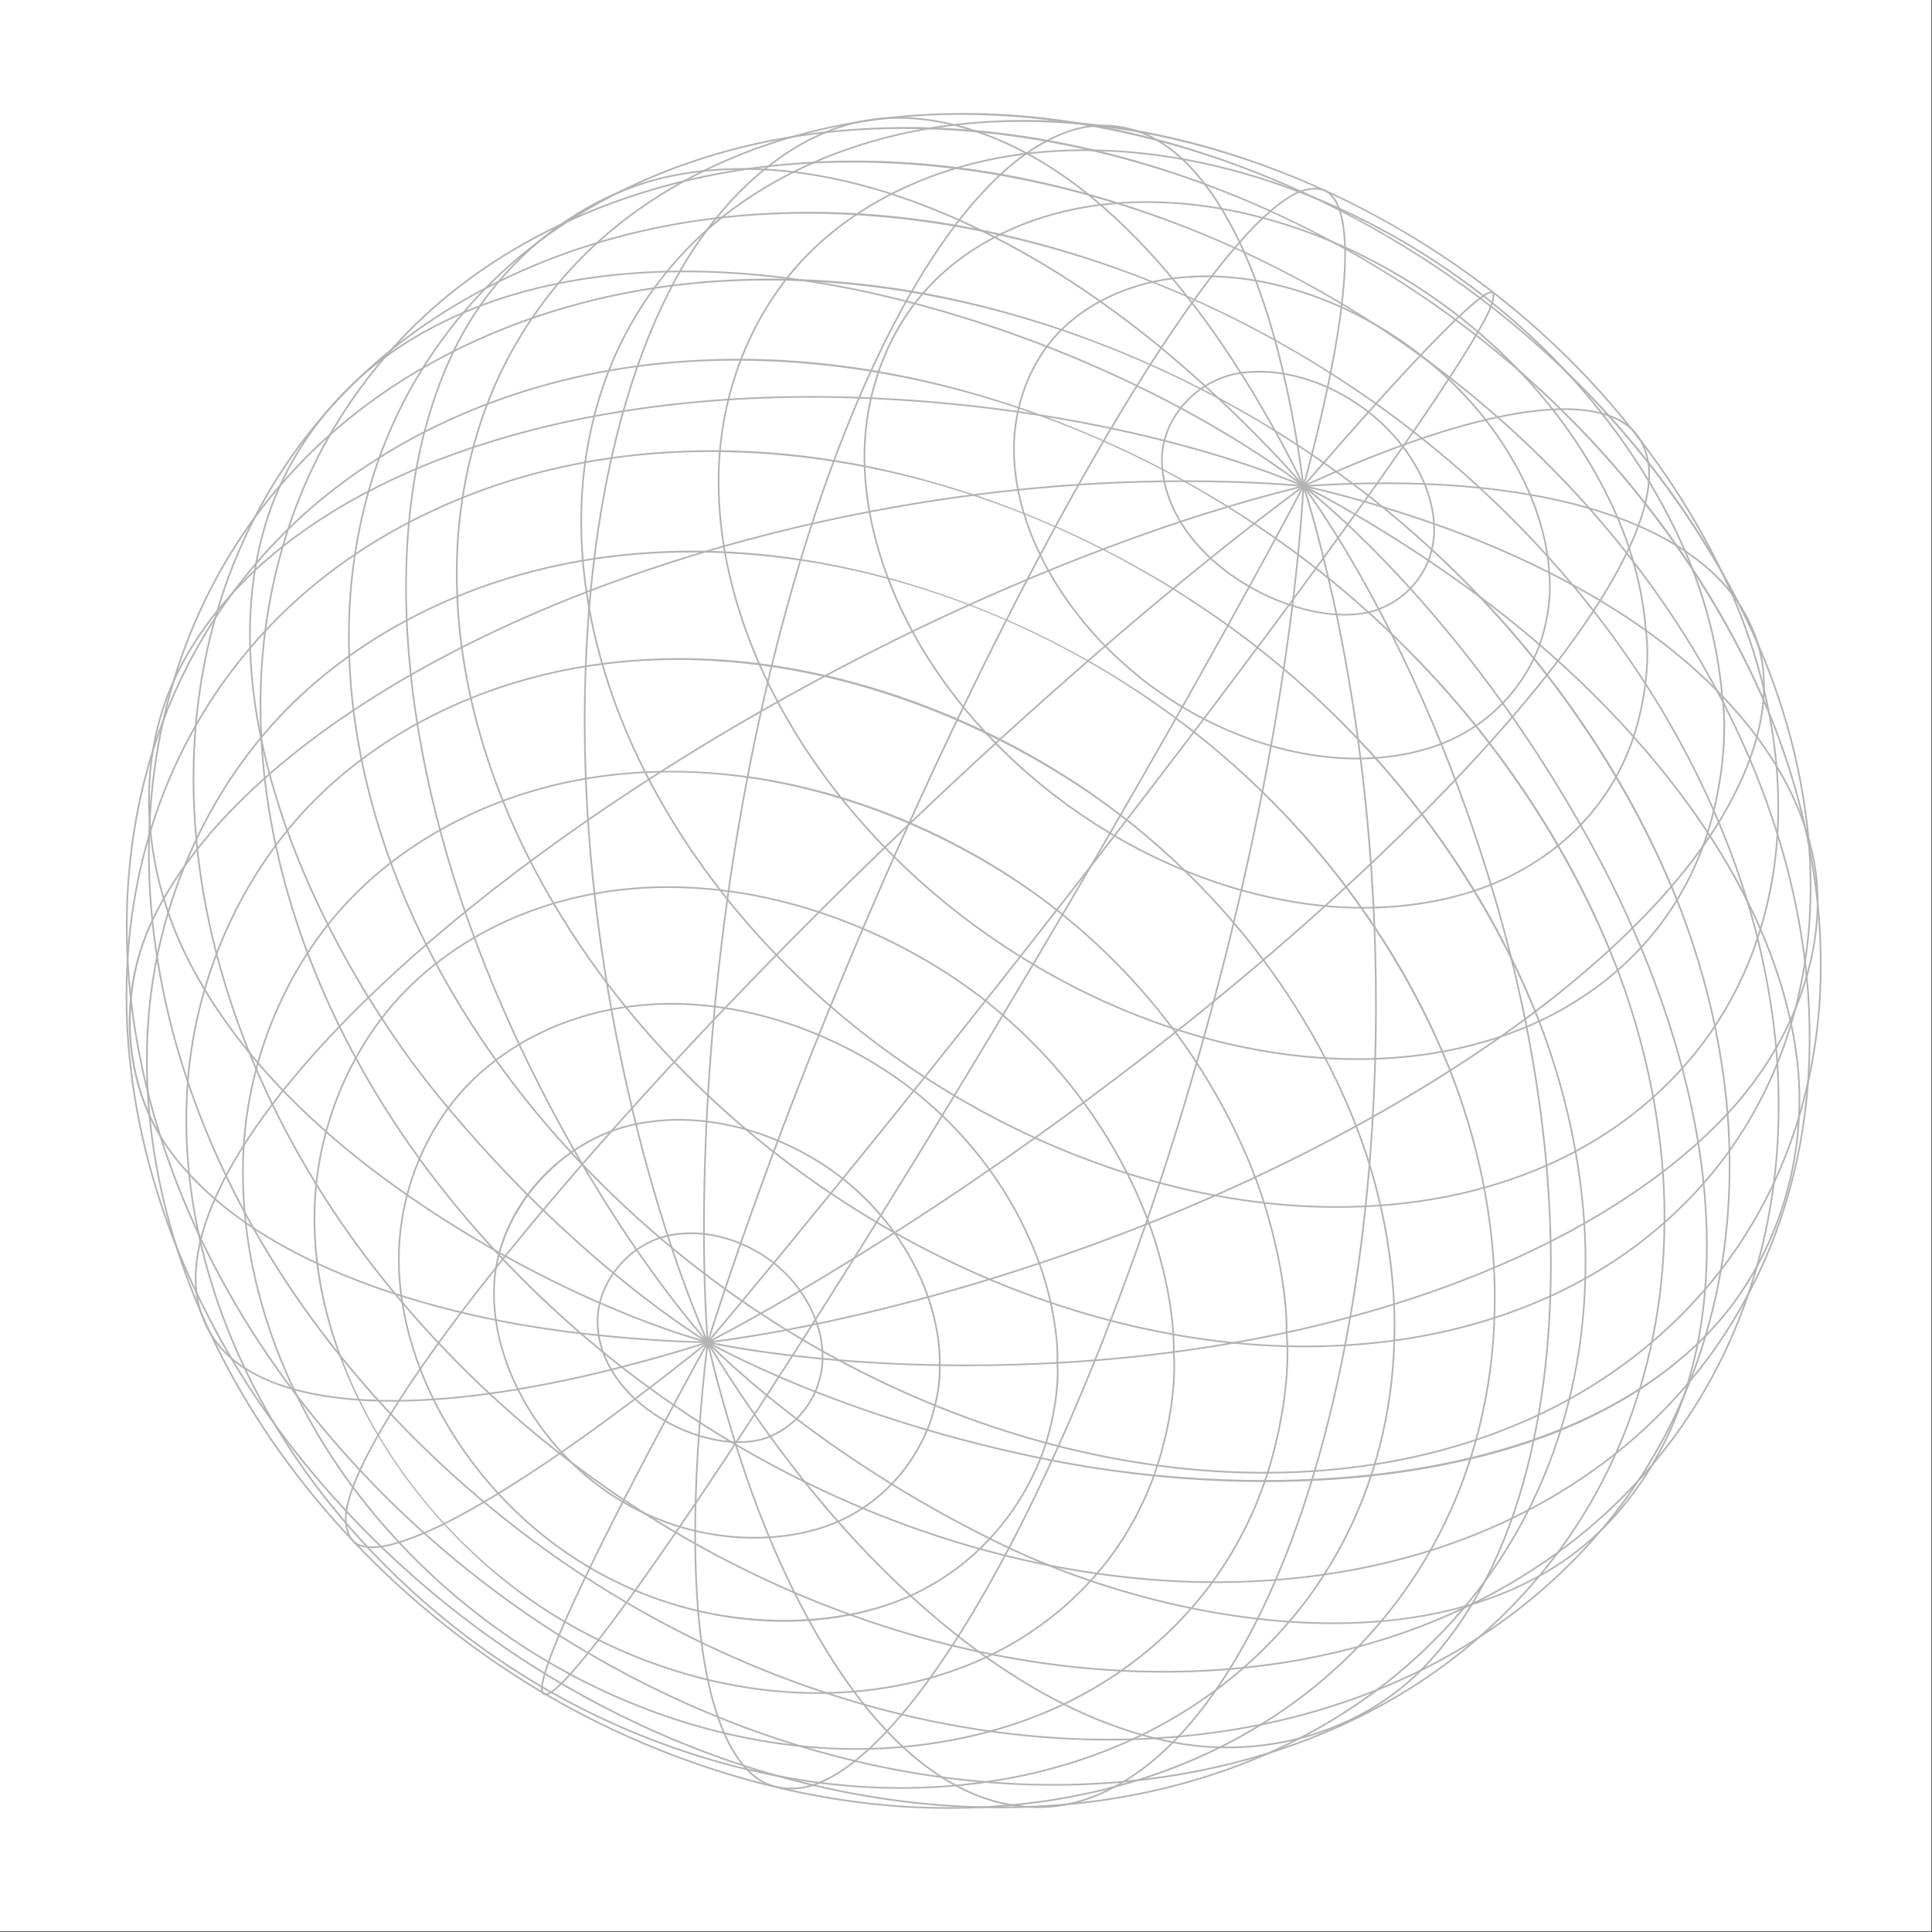<?xml version="1.0" encoding="UTF-8"?> <svg xmlns="http://www.w3.org/2000/svg" viewBox="0 0 2122 2122"><rect x="0" y="0" width="2122" height="2122" fill="#333333" stroke="none"/><defs><style> .cls-1 { isolation: isolate; } .cls-2 { mix-blend-mode: multiply; } .cls-3 { fill: #fff; } .cls-4 { fill: #b3b3b3; } </style></defs><g class="cls-1"><g id="Layer_1" data-name="Layer 1"><g><rect class="cls-3" width="2121.32" height="2121.32"></rect><g><g class="cls-2"><path class="cls-4" d="M1061.34,1500.57c-173.26,0-282.87-25.16-284.18-25.47l.42-1.79c1.59.37,161.05,36.97,399.79,21.7,140.1-9.01,271.46-34.41,390.42-75.51,140.18-48.48,253.92-116.57,328.92-196.91,63.07-67.65,98.78-153.07,98.77-231.86,0-15.13-1.32-30.02-4.02-44.5-21.98-117.33-117.56-203.58-172.57-244.55-39.73-29.57-85.56-56.84-136.22-81.06-40.14-19.18-81.8-35.9-127.35-51.1-75.96-25.34-123.37-34.58-123.84-34.67l.34-1.81c.47.09,47.99,9.34,124.08,34.73,45.63,15.22,87.35,31.97,127.55,51.18,50.77,24.27,96.7,51.61,136.53,81.25,55.23,41.13,151.19,127.74,173.28,245.69,2.71,14.56,4.04,29.55,4.04,44.77.02,79.27-35.87,165.18-99.26,233.18-75.2,80.56-189.2,148.81-329.66,197.39-119.12,41.15-250.64,66.59-390.91,75.6-41.19,2.64-80.07,3.73-116.15,3.73Z"></path></g><g class="cls-2"><path class="cls-4" d="M1477.21,676.09c-37.22,0-82.17-14.5-120.48-40.38-50.66-34.22-80.34-81.27-81.44-129.07-.97-46.81,38.01-90.69,86.9-97.83,46.14-6.71,99.53,9.76,142.78,44.01,42.14,33.42,58.54,71.62,63.63,86.49,7.33,21.43,7.19,34.53,7.15,35.86.2,1.31,1.96,14.06-3.59,33.73-6.02,21.28-24.33,48.51-57.68,61.11-10.89,4.1-23.56,6.07-37.28,6.07ZM1382.99,409.19c-6.96,0-13.82.48-20.52,1.45-48,7.01-86.28,50.06-85.33,95.97,1.08,47.2,30.47,93.7,80.63,127.58,51.97,35.11,116.16,49.14,156.08,34.11,32.71-12.36,50.66-39.04,56.56-59.89,5.61-19.91,3.55-32.89,3.53-33.02l-.02-.09v-.1c.01-.13.41-13.51-7.05-35.29-5.04-14.72-21.28-52.52-63.03-85.64-36.56-28.96-80.4-45.09-120.85-45.09Z"></path></g><g class="cls-2"><path class="cls-4" d="M1490.69,834.09c-11.72,0-23.67-.68-35.74-2.06-53.26-6.08-107.86-25.26-157.89-55.46-109.7-66.31-183.78-179.69-184.33-282.13-.22-49.29,17.72-96.5,49.2-129.55,30.35-31.81,74.62-53.06,124.65-59.84,89.78-12.09,193.31,20.18,276.93,86.32,81.58,64.62,113.96,138.59,124.08,167.4,14.68,41.81,14.69,68.16,14.67,69.92.29,1.74,4.2,27.34-6.04,66.2-11.14,42.18-46.15,96.43-111.02,122.22-28.34,11.24-60.51,16.98-94.52,16.98ZM1324.61,304.39c-12.8,0-25.42.82-37.79,2.49-49.61,6.73-93.49,27.78-123.56,59.29-31.16,32.7-48.91,79.45-48.69,128.27.55,101.82,74.27,214.57,183.44,280.57,49.81,30.07,104.15,49.16,157.15,55.21,46.82,5.31,91.54.2,129.37-14.81,64.23-25.54,98.9-79.24,109.92-120.98,10.44-39.64,6.04-65.24,6-65.5l-.02-.09v-.09c.01-.26.44-26.62-14.57-69.36-10.08-28.65-42.28-102.24-123.49-166.56-71.71-56.72-158.1-88.43-237.75-88.43Z"></path></g><g class="cls-2"><path class="cls-4" d="M1496.93,997.98c-15.35,0-30.85-.8-46.39-2.41-78.71-8.22-159.42-36.1-233.4-80.63-79.53-47.91-146.95-112.2-194.98-185.92-48.34-74.27-74.47-156.34-73.58-231.1.91-72.01,28.46-140.7,75.6-188.48,45.09-45.63,110.12-75.89,183.11-85.19,129.93-16.43,279.27,30.46,399.5,125.47,117.43,92.92,164.77,199.57,179.67,241.11,9.11,25.43,15.38,50.01,19.17,75.15,2.45,16.22,2.94,25.46,2.98,26.32.32,1.83,6.64,39.21-7.6,96.8-8.82,35.58-24.26,67.95-45.89,96.22-19.71,25.74-55.42,61.51-113.54,85.77-42.41,17.67-92.55,26.88-144.65,26.88ZM1259.63,222.85c-17.63,0-35.03,1.06-52.11,3.23-72.58,9.25-137.23,39.32-182.03,84.66-46.8,47.43-74.16,115.67-75.06,187.2-.88,74.4,25.14,156.1,73.28,230.07,47.88,73.48,115.1,137.58,194.39,185.35,73.75,44.39,154.19,72.18,232.64,80.37,67.98,7.07,135.51-1.57,190.13-24.33,57.75-24.11,93.21-59.64,112.79-85.2,21.48-28.07,36.81-60.21,45.57-95.54,14.43-58.35,7.64-95.71,7.57-96.08l-.02-.13c0-.09-.42-9.33-2.96-26.19-3.77-25.02-10.01-49.48-19.08-74.8-14.85-41.39-62.03-147.67-179.08-240.28-104.05-82.22-229.94-128.31-346.02-128.31Z"></path></g><g class="cls-2"><path class="cls-4" d="M1490.59,1164.2c-18.2,0-36.67-.87-55.33-2.63-102.22-9.65-207.03-45.23-303.09-102.87-103.34-62.07-190.53-145.71-252.14-241.88-31.1-48.59-54.75-99.09-70.29-150.1-15.47-50.82-22.61-101.22-21.23-149.8,2.69-92.65,39.78-180.76,101.76-241.73,58.88-57.83,142.91-95.95,236.64-107.35,165.58-20.04,355.33,39.82,507.56,160.05,148.81,117.68,209.53,253.2,228.74,306.01,11.78,32.42,19.97,63.82,25.05,96,3.3,20.91,4.01,32.76,4.07,33.74.39,2.08,8.93,50.03-8.55,124.62-10.81,46.07-30.12,88.15-57.39,125.07-24.96,33.75-70.32,80.81-144.68,113.32-34.36,15-71.92,25.67-111.63,31.7-25.72,3.9-52.31,5.85-79.5,5.85ZM1191.19,165.89c-21.67,0-43.05,1.25-64.06,3.79-93.32,11.35-176.99,49.29-235.57,106.83-61.64,60.64-98.54,148.29-101.21,240.47-1.38,48.38,5.73,98.58,21.15,149.21,15.49,50.85,39.07,101.2,70.08,149.64,61.45,95.93,148.44,179.37,251.53,241.3,95.82,57.5,200.36,92.98,302.31,102.61,46.37,4.36,91.58,3.28,134.38-3.21,39.55-6.01,76.95-16.63,111.16-31.57,74-32.35,119.12-79.16,143.94-112.73,27.12-36.71,46.32-78.57,57.08-124.39,17.68-75.47,8.61-123.43,8.52-123.91l-.02-.13c0-.12-.64-11.98-4.05-33.61-5.06-32.06-13.23-63.36-24.96-95.66-19.15-52.66-79.71-187.81-228.15-305.19-132.52-104.66-293.55-163.46-442.14-163.46Z"></path></g><g class="cls-2"><path class="cls-4" d="M1468.46,1326.64c-19.39,0-39.02-.83-58.82-2.5-59.56-5.03-120.26-17.56-180.43-37.24-63.26-20.7-125.16-49.04-183.99-84.24-124.29-74.43-228.65-175.16-301.81-291.31-36.84-58.54-64.6-119.38-82.53-180.83-17.79-61.07-25.51-121.6-22.95-179.89,2.5-56.47,15.27-112.05,36.93-160.74,21.09-47.38,52.03-91.42,89.47-127.36,71.18-68.26,171.87-113.1,283.54-126.28,104.69-12.29,214.27.97,325.67,39.38,97.23,33.52,191.71,85.27,273.24,149.64,175.1,138.44,247.18,298.5,270.04,360.89,14.07,38.44,23.93,75.7,30.13,113.92,4.1,25.29,5,39.46,5.04,40.19.09.75,1.71,14.76,2,39.84.28,24.24-.57,61.92-11.14,109.04-12.44,55.34-34.98,106.05-66.99,150.72-29.42,41-83.03,98.33-171.39,138.6-40.95,18.64-85.78,32.08-133.23,39.93-33.17,5.48-67.58,8.23-102.77,8.23ZM1122.31,133.82c-25.09,0-49.87,1.4-74.23,4.26-111.27,13.13-211.59,57.8-282.48,125.78-37.27,35.78-68.06,79.62-89.06,126.78-21.57,48.48-34.28,103.83-36.77,160.07-2.55,58.09,5.15,118.42,22.88,179.29,17.87,61.29,45.56,121.98,82.32,180.37,73.01,115.91,177.15,216.43,301.2,290.71,58.71,35.13,120.49,63.42,183.62,84.08,60.03,19.63,120.59,32.13,180.01,37.15,55.63,4.69,109.85,2.77,161.14-5.71,47.29-7.82,91.96-21.21,132.77-39.79,87.99-40.11,141.37-97.18,170.65-138,31.87-44.47,54.31-94.96,66.69-150.05,10.53-46.93,11.38-84.46,11.1-108.61-.3-25.54-1.97-39.53-1.99-39.67v-.06c-.01-.14-.85-14.28-5.03-40.03-6.18-38.1-16-75.26-30.04-113.59-22.81-62.24-94.73-221.93-269.46-360.08-156.36-123.47-347.05-192.9-523.33-192.9Z"></path></g><g class="cls-2"><path class="cls-4" d="M1433.69,1479.77c-19.47,0-39.16-.74-59.01-2.23-67.85-5.1-137-18.85-205.55-40.85-72.14-23.17-142.69-55.19-209.67-95.15-141.58-84.53-259.95-199.47-342.33-332.39-41.39-66.85-72.33-136.35-91.95-206.56-19.43-69.64-27.34-138.62-23.52-205.01,3.72-64.16,19.13-127.29,44.57-182.55,24.72-53.63,60.54-103.43,103.59-144.03,81.58-76.84,196.09-127.26,322.43-142,117.9-13.65,241.04,1.22,365.99,44.21,109.06,37.52,214.91,95.43,306.12,167.47,77.36,61.18,144.56,132.18,199.72,211.02,55.32,79.07,86.55,149.12,103.02,193.97,15.89,43.32,27.06,85.38,34.16,128.56,4.7,28.64,5.76,44.67,5.81,45.46.09.78,1.97,16.64,2.41,45.13.42,27.5-.38,70.26-12.04,123.88-13.75,63.1-38.91,121.1-74.78,172.37-33.06,47.2-93.41,113.37-193.22,160.53-46.39,21.9-97.2,37.86-151.02,47.44-40.18,7.14-81.95,10.73-124.74,10.73ZM1055.58,126.11c-28.08,0-55.81,1.55-83.11,4.71-125.95,14.69-240.09,64.95-321.37,141.51-42.89,40.44-78.57,90.05-103.18,143.47-25.34,55.06-40.7,117.95-44.4,181.89-3.82,66.19,4.07,134.97,23.45,204.41,19.57,70.04,50.43,139.38,91.74,206.08,82.22,132.67,200.38,247.4,341.71,331.78,66.87,39.89,137.29,71.85,209.29,94.98,68.41,21.96,137.42,35.67,205.12,40.77,63.31,4.74,124.97,1.89,183.28-8.48,53.66-9.56,104.32-25.47,150.56-47.29,99.44-46.98,159.57-112.9,192.5-159.92,35.72-51.07,60.79-108.84,74.49-171.7,11.63-53.44,12.42-96.05,12-123.46-.44-28.96-2.38-44.8-2.4-44.96v-.06c-.01-.16-1.01-16.17-5.8-45.3-7.08-43.07-18.22-85.01-34.07-128.23-25.7-70-106.59-249.52-302.16-404.18-175.03-138.25-389.2-216.01-587.64-216.01Z"></path></g><g class="cls-2"><path class="cls-4" d="M1388.59,1618.53c-18.77,0-37.71-.63-56.79-1.9-74.17-4.95-149.77-19.44-224.68-43.07-78.9-24.91-155.99-59.6-229.15-103.12-152.45-90.77-284.74-219.94-372.51-363.71-44.68-73.24-77.81-149.41-98.49-226.41-20.45-76.24-28.27-151.76-23.23-224.45,4.88-70.11,22.53-139.08,51.06-199.44,27.64-58.46,67.35-112.75,114.83-157,89.7-83.51,214.8-138.38,352.26-154.5,127.77-14.88,260.99,1.01,395.99,47.25,117.87,40.36,232.1,102.74,330.36,180.39,83.4,65.99,155.84,142.68,215.3,227.93,59.62,85.47,93.33,161.35,111.11,209.95,17.18,47.01,29.28,92.69,37,139.67,5.12,31.21,6.28,48.66,6.33,49.49.1.81,2.15,18.1,2.66,49.19.49,30-.32,76.67-12.87,135.34-14.81,69.14-42,132.83-80.82,189.31-35.86,52.12-101.39,125.34-209.91,178.16-50.55,24.58-105.92,42.67-164.6,53.77-46.25,8.74-94.44,13.13-143.85,13.13ZM993.12,141.58c-30.74,0-61.12,1.71-91.02,5.19-137.07,16.08-261.8,70.77-351.22,154.01-47.31,44.09-86.87,98.19-114.42,156.43-28.42,60.16-46.02,128.89-50.88,198.78-5.02,72.49,2.78,147.8,23.18,223.84,20.63,76.82,53.7,152.83,98.28,225.92,87.61,143.52,219.68,272.47,371.88,363.08,73.04,43.45,150,78.09,228.76,102.95,74.77,23.59,150.22,38.05,224.25,42.99,69.15,4.6,136.5.83,200.17-11.2,58.52-11.07,113.74-29.11,164.14-53.61,108.16-52.65,173.46-125.62,209.2-177.55,38.68-56.28,65.78-119.75,80.54-188.66,12.51-58.48,13.31-105.01,12.83-134.92-.52-31.58-2.63-48.84-2.65-49.01v-.06c-.01-.17-1.11-17.61-6.32-49.34-7.7-46.86-19.77-92.44-36.9-139.34-27.75-75.85-115.06-270.29-325.83-437.08-188.29-148.8-419.28-232.45-633.97-232.45Z"></path></g><g class="cls-2"><path class="cls-4" d="M1335.76,1738.71c-17.56,0-35.26-.53-53.07-1.58-78.38-4.66-158.22-19.47-237.31-44.04-83.35-25.9-164.73-62.25-241.88-108.04-160.82-95.51-299.92-232.01-391.68-384.34-46.66-77.53-81.06-158.21-102.22-239.79-10.44-40.29-17.63-80.92-21.36-120.74-3.69-39.49-4.04-78.84-1.05-116.95,5.86-74.2,25.2-147.19,55.93-211.08,29.76-61.81,72.2-119.24,122.72-166.07,95.29-88.23,227.53-146.37,372.36-163.73,134.2-15.99,274,.33,415.5,48.46,123.62,42.05,243.23,107.2,345.9,188.4,88.83,70.33,165.32,151.5,227.34,241.23,48.18,69.77,86.41,143.18,113.62,218.21,17.94,49.5,30.55,97.63,38.57,147.14,5.33,32.95,6.51,51.37,6.57,52.22.1.83,2.23,19.08,2.72,51.94.74,49.7-3.74,96.53-13.68,143.17-15.65,73.3-44.31,140.95-85.18,201.07-25.57,37.59-55.94,72.14-90.28,102.68-38.75,34.46-82.83,64.09-131.01,88.09-53.33,26.54-111.77,46.23-173.71,58.53-51,10.11-104.22,15.2-158.8,15.2ZM936.45,178.47c-33.09,0-65.82,1.89-98.02,5.72-144.44,17.31-276.31,75.29-371.32,163.26-50.36,46.67-92.65,103.91-122.31,165.51-30.64,63.68-49.92,136.45-55.76,210.42-2.99,38-2.64,77.24,1.05,116.63,3.72,39.73,10.89,80.26,21.31,120.45,21.12,81.41,55.44,161.93,102.01,239.3,91.6,152.07,230.48,288.34,391.04,383.7,77.03,45.71,158.28,82,241.49,107.87,78.95,24.51,158.64,39.3,236.87,43.95,73.01,4.33,144.15-.25,211.4-13.58,61.77-12.26,120.06-31.9,173.25-58.37,48.04-23.92,91.98-53.47,130.61-87.81,34.23-30.45,64.5-64.88,89.98-102.34,40.74-59.93,69.3-127.36,84.91-200.42,9.92-46.51,14.38-93.21,13.64-142.76-.5-33.35-2.69-51.59-2.71-51.77v-.06c-.02-.18-1.14-18.59-6.56-52.06-7.99-49.39-20.58-97.42-38.48-146.81-27.15-74.88-65.31-148.15-113.4-217.79-61.91-89.59-138.28-170.62-226.97-240.83-196.11-155.12-437.18-242.2-662.03-242.2Z"></path></g><g class="cls-2"><path class="cls-4" d="M1277.93,1837.1c-16.13,0-32.38-.44-48.72-1.3-80.36-4.29-162.2-19.06-243.22-43.88-85.39-26.19-168.71-63.16-247.64-109.9-164.54-97.52-306.49-237.4-399.7-393.88-47.38-79.62-82.13-162.53-103.29-246.42-10.44-41.42-17.53-83.2-21.07-124.17-3.51-40.62-3.59-81.1-.24-120.32,6.63-77.41,26.44-150.51,58.88-217.28,31.4-64.55,74.12-122.13,126.98-171.14,98.23-90.97,234.04-151.21,382.44-169.63,137.23-16.91,280.08-.79,424.6,47.93,126.36,42.6,248.4,108.86,352.9,191.62,90.47,71.72,168.29,154.61,231.3,246.37,48.97,71.36,87.75,146.52,115.27,223.41,18.15,50.75,30.87,100.11,38.87,150.92,5.33,33.85,6.47,52.76,6.52,53.62.1.85,2.21,19.6,2.6,53.36.58,51.08-4.17,99.26-14.51,147.27-16.27,75.48-45.83,145.26-87.87,207.39-26.31,38.85-57.53,74.61-92.8,106.28-39.82,35.74-85.08,66.55-134.52,91.58-54.75,27.7-114.72,48.37-178.24,61.45-54.11,11.12-110.63,16.72-168.58,16.72ZM886.58,234.72c-35.1,0-69.83,2.07-103.98,6.28-148.02,18.37-283.48,78.44-381.42,169.16-52.69,48.85-95.28,106.25-126.58,170.59-32.34,66.56-52.09,139.45-58.7,216.63-3.34,39.11-3.26,79.49.24,120,3.54,40.87,10.61,82.55,21.02,123.88,21.11,83.72,55.79,166.46,103.08,245.93,93.05,156.22,234.77,295.88,399.06,393.24,78.8,46.66,161.99,83.58,247.24,109.72,80.88,24.78,162.56,39.52,242.78,43.8,74.85,3.99,147.8-1.19,216.82-15.38,63.37-13.05,123.18-33.67,177.78-61.29,49.3-24.96,94.42-55.67,134.12-91.31,35.16-31.58,66.28-67.22,92.5-105.95,41.91-61.93,71.38-131.49,87.6-206.74,10.31-47.88,15.04-95.92,14.47-146.86-.39-34.28-2.56-53.01-2.59-53.2v-.06c-.01-.19-1.1-19.09-6.51-53.46-7.99-50.69-20.68-99.95-38.79-150.59-27.47-76.74-66.18-151.76-115.05-222.98-62.91-91.61-140.6-174.37-230.93-245.97-198.65-157.32-443.2-245.45-672.16-245.45Z"></path></g><g class="cls-2"><path class="cls-4" d="M1217.61,1911.63c-14.7,0-29.49-.36-44.36-1.08-80.17-3.92-161.75-18.31-242.48-42.78-85.07-25.81-168.02-62.43-246.54-108.85-163.68-96.84-304.63-236.21-396.88-392.45-46.9-79.5-81.18-162.36-101.9-246.29-20.46-83-27.24-165.37-20.13-244.81,6.97-77.59,27.07-150.94,59.75-218.01,31.63-64.86,74.53-122.79,127.51-172.18,98.48-91.71,234.35-152.83,382.59-172.08,136.91-17.66,279.42-2.25,423.58,45.83,126.18,42.09,247.78,107.88,351.66,190.26,88.38,70.18,164.9,152.14,227.46,243.59,62.65,91.59,97.77,173.24,116.2,225.6,17.85,50.75,30.28,100.17,38.01,151.07,5.14,33.88,6.18,52.82,6.22,53.7.09.82,2.1,19.62,2.3,53.46.29,51.19-4.71,99.48-15.29,147.64-16.66,75.7-46.57,145.75-88.88,208.19-39.17,57.74-110.52,139.18-228,199.26-54.81,28-114.78,48.99-178.24,62.38-55.38,11.68-113.25,17.55-172.58,17.55ZM844.02,308.06c-36.68,0-72.94,2.26-108.61,6.87-147.86,19.21-283.37,80.14-381.57,171.6-52.81,49.24-95.58,106.99-127.11,171.64-32.58,66.87-52.62,140.01-59.57,217.37-7.09,79.24-.33,161.4,20.09,244.21,20.67,83.75,54.89,166.44,101.7,245.79,92.1,155.97,232.81,295.12,396.23,391.81,78.4,46.34,161.21,82.9,246.14,108.67,80.58,24.42,162.01,38.79,242.04,42.7,74.69,3.64,147.52-1.89,216.46-16.43,63.3-13.36,123.11-34.29,177.78-62.22,117.14-59.9,188.27-141.09,227.31-198.65,42.18-62.25,71.99-132.08,88.61-207.55,10.55-48.02,15.54-96.18,15.25-147.24-.2-34.34-2.27-53.11-2.29-53.29v-.06c-.01-.19-.99-19.12-6.21-53.55-7.71-50.78-20.11-100.08-37.92-150.73-28.78-81.76-119.82-291.07-343.07-468.35-196.22-155.61-438-242.58-665.24-242.58Z"></path></g><g class="cls-2"><path class="cls-4" d="M1156.96,1961.3c-13.39,0-26.83-.31-40.36-.92-77.9-3.57-157.1-17.32-235.4-40.87-82.49-24.83-162.89-60.19-238.94-105.09-158.51-93.66-294.85-228.83-383.91-380.61-45.3-77.28-78.38-157.91-98.29-239.65-19.68-80.91-26.07-161.28-19-238.87,6.94-75.85,26.64-147.65,58.54-213.41,30.91-63.64,72.77-120.58,124.43-169.23,96.12-90.45,228.63-151.16,373.13-170.96,133.4-18.17,272.33-3.89,412.89,42.43,123.18,40.59,241.65,104.43,342.58,184.61,85.94,68.36,160.22,148.32,220.76,237.67,60.62,89.45,94.38,169.25,112.03,220.44,17.09,49.61,28.89,97.92,36.08,147.7,4.79,33.13,5.67,51.64,5.7,52.51.08.81,1.91,19.19,1.87,52.28-.08,50.05-5.3,97.28-15.97,144.39-16.8,74.01-46.45,142.51-88.15,203.61-38.56,56.45-108.64,136.11-223.47,195.04-53.52,27.44-112.02,48.07-173.86,61.31-54.79,11.72-112.05,17.62-170.7,17.62ZM808.9,396.09c-37.65,0-74.88,2.45-111.47,7.43-144.13,19.74-276.28,80.28-372.12,170.47-51.49,48.5-93.22,105.26-124.03,168.7-31.81,65.55-51.44,137.14-58.36,212.77-7.06,77.39-.68,157.55,18.95,238.27,19.87,81.57,52.87,162.03,98.08,239.16,88.91,151.51,225.02,286.45,383.26,379.96,75.92,44.82,156.18,80.12,238.53,104.91,78.16,23.51,157.21,37.23,234.96,40.79,72.59,3.3,143.44-2.3,210.58-16.66,61.68-13.21,120.03-33.78,173.4-61.15,114.48-58.75,184.34-138.16,222.79-194.44,41.57-60.91,71.13-129.2,87.87-202.98,10.64-46.97,15.85-94.06,15.92-143.98.04-33.57-1.84-51.93-1.86-52.11v-.06c-.01-.18-.83-18.69-5.69-52.36-7.18-49.66-18.95-97.87-36-147.37-27.57-79.97-115.15-284.62-332.2-457.27-189.25-150.33-422.49-234.08-642.61-234.08Z"></path></g><g class="cls-2"><path class="cls-4" d="M1097.87,1986.08c-12.25,0-24.56-.27-36.92-.81-73.7-3.26-148.56-16.13-222.52-38.27-77.88-23.33-153.73-56.61-225.43-98.91-149.41-88.22-277.9-215.81-361.78-359.26-42.71-73.12-73.89-149.5-92.66-227-18.58-76.79-24.61-153.17-17.93-227.04,6.57-72.29,25.21-140.83,55.4-203.7,29.29-60.93,68.98-115.57,117.97-162.39,91.33-87.2,217.3-146.21,354.71-166.15,126.93-18.33,259.2-5.54,393.12,38.01,117.53,38.21,230.31,98.72,326.15,174.99,81.66,65.07,152.08,141.33,209.31,226.65,57.26,85.38,88.9,161.57,105.36,210.46,15.92,47.35,26.8,93.47,33.26,141,4.29,31.61,4.98,49.27,5.01,50.11.07.81,1.67,18.35,1.35,49.88-.48,47.71-5.85,92.75-16.42,137.69-16.61,70.5-45.41,135.75-85.61,193.95-37.12,53.67-104.35,129.44-213.89,185.53-50.98,26.08-106.61,45.71-165.35,58.34-52.41,11.25-107.13,16.92-163.13,16.92ZM781.09,496.44c-37.86,0-75.33,2.61-112.11,7.92-137.03,19.89-262.65,78.72-353.7,165.66-48.83,46.67-88.39,101.13-117.58,161.86-30.1,62.68-48.68,131-55.23,203.07-6.66,73.66-.65,149.85,17.88,226.44,18.73,77.33,49.84,153.54,92.46,226.51,83.73,143.19,211.98,270.55,361.13,358.61,71.57,42.22,147.28,75.44,225.02,98.73,73.82,22.1,148.53,34.95,222.08,38.19,68.73,3.04,135.87-2.38,199.59-16.07,58.59-12.6,114.07-32.18,164.9-58.18,109.2-55.92,176.22-131.44,213.22-184.94,40.07-58.01,68.78-123.05,85.34-193.32,10.54-44.8,15.89-89.71,16.37-137.28.32-32.01-1.33-49.53-1.35-49.71v-.06c-.01-.18-.64-17.83-5-49.96-6.44-47.41-17.3-93.42-33.19-140.65-25.73-76.42-107.83-271.92-314.06-436.26-178.19-141.8-397.73-220.54-605.75-220.54Z"></path></g><g class="cls-2"><path class="cls-4" d="M1041.67,1986.75c-11.27,0-22.58-.25-33.95-.74-138.05-6.09-284.09-50.74-411.25-125.7-136.92-80.81-254.7-197.86-331.64-329.58-39.24-67.24-67.93-137.55-85.27-208.99-17.18-70.88-22.85-141.48-16.86-209.86,11.42-129.43,69.41-253.76,159.11-341.09,84.33-82,200.86-137.96,328.11-157.59,117.7-18.06,240.49-7,364.95,32.88,109.38,35.05,214.12,90.99,302.9,161.78,75.69,60.43,140.79,131.37,193.5,210.85,52.72,79.49,81.57,150.44,96.49,195.97,14.42,44.05,24.15,86.96,29.74,131.18,3.71,29.41,4.19,45.82,4.21,46.59.07.82,1.38,17.12.8,46.35-.88,44.29-6.28,86.1-16.52,127.81-16.07,65.33-43.39,125.77-81.22,179.64-34.84,49.58-97.74,119.53-199.53,171.27-47.28,24.01-98.78,42.07-153.09,53.69-48.39,10.34-98.89,15.56-150.5,15.56ZM760.27,606.77c-37.18,0-73.97,2.72-110.06,8.25-126.87,19.57-243.04,75.36-327.1,157.09-89.39,87.03-147.18,210.93-158.56,339.93-5.98,68.18-.32,138.58,16.81,209.27,17.3,71.26,45.92,141.41,85.06,208.49,76.79,131.46,194.34,248.27,330.99,328.92,126.9,74.81,272.64,119.37,410.39,125.44,63.29,2.77,125.18-2.2,183.98-14.77,54.15-11.59,105.51-29.6,152.64-53.53,101.45-51.56,164.13-121.28,198.86-170.68,37.7-53.69,64.93-113.92,80.94-179.02,10.21-41.58,15.6-83.26,16.47-127.41.59-29.73-.78-46.02-.8-46.18v-.06c0-.16-.43-16.55-4.2-46.43-5.58-44.1-15.29-86.9-29.66-130.83-23.34-71.22-98.27-253.35-289.4-405.96-163.54-130.4-364.86-202.53-556.35-202.53Z"></path></g><g class="cls-2"><path class="cls-4" d="M989.38,1964.75c-10.37,0-20.78-.23-31.23-.7-122.97-5.57-252.88-45.31-365.82-111.9-121.56-71.75-226.24-175.77-294.75-292.89-35.01-59.9-60.67-122.61-76.29-186.38-15.5-63.39-20.79-126.64-15.7-188,9.72-116.52,61.11-228.89,140.97-308.31,75.43-74.9,179.94-126.48,294.29-145.25,105.98-17.3,216.71-8.09,329.1,27.37,98.94,31.22,193.47,81.47,273.38,145.32,172.54,138.04,239.01,303.29,259.59,367.93,12.65,39.81,21.06,78.57,25.7,118.49,3.08,26.48,3.35,41.27,3.37,42.04.05.74,1.08,15.45.28,41.8-1.22,39.9-6.51,77.54-16.17,115.07-15.12,58.68-40.33,112.92-74.92,161.22-31.78,44.32-88.93,106.83-180.71,152.91-42.53,21.33-88.78,37.36-137.47,47.64-43.03,9.07-87.85,13.64-133.62,13.64ZM744.56,724.86c-34.15,0-68.7,2.62-103.42,8.29-113.97,18.7-218.13,70.1-293.29,144.74-79.56,79.11-130.74,191.07-140.43,307.15-5.07,61.16.2,124.21,15.66,187.41,15.57,63.6,41.18,126.14,76.09,185.89,68.36,116.85,172.8,220.64,294.1,292.23,112.68,66.44,242.3,106.09,364.97,111.64,56.46,2.53,111.75-1.8,164.38-12.9,48.53-10.25,94.63-26.23,137.02-47.49,91.45-45.9,148.38-108.18,180.04-152.33,34.46-48.11,59.57-102.15,74.64-160.61,9.62-37.4,14.9-74.91,16.11-114.67.82-26.79-.26-41.48-.27-41.63v-.06c0-.14-.23-14.92-3.36-41.87-4.63-39.81-13.01-78.46-25.63-118.15-20.52-64.48-86.83-229.33-258.98-367.05-115.88-92.58-299.69-180.6-497.62-180.6Z"></path></g><g class="cls-2"><path class="cls-4" d="M940.17,1921.92c-8.99,0-17.99-.21-26.99-.63-106.99-5.1-215.34-38.35-313.33-96.16-103.92-61.37-193.56-150.36-252.4-250.57-59.82-102.01-88.32-216.42-80.25-322.16,7.78-101.07,51.46-198.96,119.84-268.58,64.92-66.01,155.23-111.88,254.28-129.16,90.77-15.76,189.8-8.24,286.39,21.77,86.38,26.83,168.76,70.41,238.21,126.01,150.08,120.33,206.8,264.71,224.22,321.2,25.97,84.37,23.96,137.3,23.85,139.8.32,2.49,6.56,54.8-15.42,136.17-13.73,50.77-36.18,97.63-66.72,139.29-27.95,38.11-78.03,91.81-157.82,131.21-68.41,33.73-150.55,51.83-233.85,51.83ZM736.52,848.38c-31.3,0-63.03,2.55-94.89,8.08-98.67,17.22-188.63,62.9-253.28,128.64-68.08,69.32-111.57,166.79-119.32,267.43-8.04,105.37,20.37,219.4,80,321.09,58.68,99.95,148.09,188.7,251.75,249.92,97.74,57.66,205.8,90.82,312.48,95.9,92.11,4.36,184.42-13.77,259.95-51.01,79.46-39.23,129.32-92.69,157.15-130.64,30.4-41.48,52.75-88.14,66.42-138.69,22.31-82.58,15.43-135,15.36-135.52v-.09s0-.09,0-.09c.03-.53,2.61-53.57-23.77-139.25-17.37-56.33-73.93-200.3-223.61-320.3-99.88-79.96-257.78-155.47-428.24-155.47Z"></path></g><g class="cls-2"><path class="cls-4" d="M898.4,1860.51c-8.24,0-16.51-.21-24.83-.63-87.33-4.46-175.66-31.72-255.45-78.83-81.07-47.94-153-120.02-202.55-202.97-51.85-86.8-76.15-178.39-70.25-264.88,5.77-83.47,41-164.68,96.65-222.81,53.15-55.44,127.44-94.31,209.18-109.46,171.06-31.55,337.2,41.59,435.62,120.55,124.54,100.05,170.64,220.36,184.68,267.43,20.83,69.95,18.68,113.76,18.55,116.03.26,2.25,4.86,45.61-14.16,112.57-11.89,41.79-30.94,80.32-56.63,114.51-23.44,31.16-65.24,75.01-131.33,106.96-56.55,27.32-121.6,41.51-189.47,41.51ZM734.3,975.26c-27.3,0-54.98,2.35-82.81,7.48-81.37,15.08-155.31,53.76-208.19,108.92-55.36,57.83-90.4,138.62-96.14,221.66-11.76,172.81,100.04,364.49,271.9,466.14,79.54,46.96,167.58,74.13,254.61,78.57,76.47,3.88,150.26-10.21,213.4-40.7,65.75-31.8,107.35-75.42,130.66-106.41,25.56-34.01,44.51-72.33,56.34-113.91,19.32-68.05,14.15-111.49,14.1-111.92v-.09s0-.09,0-.09c.03-.44,2.71-44.34-18.47-115.47-13.99-46.91-59.94-166.8-184.07-266.52-82.09-65.86-211.43-127.66-351.33-127.66Z"></path></g><g class="cls-2"><path class="cls-4" d="M861.32,1781.3c-8.23,0-16.51-.25-24.82-.77-66.65-4.12-132.49-24.38-190.4-58.59-130.53-77.29-216.25-223.48-208.46-355.51,3.85-64.15,30.2-126.85,72.28-172.02,40.45-43.36,97.32-74.03,160.13-86.36,132.35-25.87,260.9,30.38,337.09,91.63,96.32,77.55,131.22,170.94,141.75,207.5,15.51,53.94,13.49,87.7,13.35,89.69.2,1.97,3.26,35.41-12.03,86.6-8.12,27.14-42.68,119.48-146.52,168.54-40.56,19.12-90.38,29.28-142.39,29.28ZM737.49,1103.44c-22.1,0-44.52,2.01-67.08,6.42-62.43,12.26-118.95,42.73-159.14,85.81-41.8,44.86-67.96,107.14-71.79,170.87-7.75,131.37,77.59,276.86,207.56,353.82,128.6,75.98,271.4,69.81,355.89,30,103.14-48.73,137.47-140.45,145.54-167.4,15.57-52.14,11.99-85.63,11.95-85.96v-.09s0-.09,0-.09c.03-.33,2.53-34.14-13.28-89.11-10.48-36.39-45.23-129.35-141.14-206.57-62.87-50.55-161.57-97.68-268.5-97.68Z"></path></g><g class="cls-2"><path class="cls-4" d="M828.3,1689.89c-45.98,0-97.38-11.48-145.63-40.04-87.27-51.75-145.19-149.83-140.85-238.52,2.06-41.01,19.62-81.8,49.44-114.88,28.96-32.11,66.74-54.34,106.41-62.57,90.46-18.69,178.45,19.56,230.62,61.59,65.89,53.16,89.22,117.25,96.2,142.33,10.17,36.66,8.58,59.63,8.45,61.25.14,1.62,1.86,24.37-8.96,58.85-5.75,18.31-30.04,80.57-100.89,113.15-25.35,11.63-58.37,18.83-94.79,18.83ZM745.85,1230.85c-15.74,0-31.73,1.51-47.82,4.83-82.48,17.13-150.29,94.32-154.38,175.74-4.3,88.03,53.24,185.43,139.95,236.84,85.89,50.83,181.79,47.23,238.71,21.11,70.16-32.27,94.21-93.91,99.9-112.03,11.05-35.21,8.9-57.98,8.87-58.2v-.09s0-.09,0-.09c.02-.23,2.02-23.18-8.38-60.67-6.93-24.91-30.11-88.57-95.58-141.39-42.56-34.28-109.1-66.04-181.28-66.04Z"></path></g><g class="cls-2"><path class="cls-4" d="M811.51,1584.88c-29.49,0-64-10.94-93.61-30.97-41.14-27.83-63.87-66.66-62.39-106.53,1.65-41.85,35.92-81.84,78.02-91.05,46.22-10.07,91.21,9.39,117.91,30.94,33.69,27.23,45.35,60.09,48.8,72.96,5,18.67,4.09,30.05,3.97,31.25.09,1.2.78,12.48-4.95,29.88-3.05,9.22-15.79,40.58-51.92,56.72-10.33,4.6-22.58,6.81-35.85,6.81ZM759.19,1355.44c-8.3,0-16.76.83-25.26,2.68-41.32,9.04-74.95,48.28-76.57,89.32-1.47,39.22,20.97,77.47,61.58,104.94,42.42,28.7,94.94,38.57,127.68,24,35.44-15.83,47.93-46.56,50.92-55.61,5.8-17.64,4.87-29.11,4.86-29.23v-.09s0-.09,0-.09c.01-.11,1.17-11.69-3.91-30.67-3.41-12.69-14.91-45.11-48.18-72-21.45-17.31-54.85-33.26-91.1-33.26Z"></path></g><g class="cls-2"><path class="cls-4" d="M777.46,1475.12l-.18-1.83c1.54-.15,156.63-15.75,379.27-91.77,131.65-44.99,255.28-100.54,367.44-165.11,133.2-76.72,237.91-158.66,311.23-243.52,74.54-86.38,110.7-175.96,99.22-245.79-5.56-33.63-22.85-66.4-48.69-92.27-24.62-24.63-57.89-45.34-98.86-61.56-36.03-14.24-76.26-24.61-122.98-31.69-36.65-5.55-74.91-8.7-116.98-9.64-36.47-.8-65.43.26-84.05,1.13-20.02.93-31.05,1.8-31.16,1.81l-.14-1.83c.11-.01,11.16-.88,31.22-1.81,18.64-.87,47.63-1.93,84.18-1.13,42.14.94,80.49,4.1,117.21,9.66,46.86,7.1,87.22,17.5,123.38,31.8,41.21,16.31,74.68,37.16,99.48,61.97,26.11,26.14,43.58,59.26,49.21,93.27,11.57,70.37-24.75,160.51-99.64,247.3-73.45,85.03-178.32,167.09-311.7,243.92-112.27,64.63-236,120.23-367.77,165.25-222.86,76.09-378.15,91.71-379.69,91.86Z"></path></g><g class="cls-2"><path class="cls-4" d="M777.79,1475.03l-.83-1.65c1.32-.66,133.56-67.22,322.62-198.58,112.55-78.23,219.68-161.59,318.4-247.78,55.83-48.75,107.66-97.37,154.07-144.53,48.97-49.76,91.62-97.61,126.77-142.21,36.71-46.59,63.86-87.53,83.02-125.16,18.9-37.15,28.52-68.89,28.61-94.33.06-23.1-9.73-43.56-26.2-54.73-16.28-11.02-40-16.29-70.53-15.72-14.08.28-29.07,1.73-45.84,4.46-15.33,2.49-31.27,5.9-48.72,10.42-28.84,7.47-59.34,17.32-93.21,30.11-29.41,11.11-53.07,21.28-68.32,27.97-16.45,7.22-25.48,11.43-25.57,11.48l-.78-1.67c.09-.04,9.13-4.26,25.61-11.49,15.26-6.7,38.96-16.88,68.41-28.01,33.94-12.81,64.49-22.68,93.4-30.17,17.5-4.53,33.49-7.95,48.88-10.45,16.86-2.74,31.94-4.2,46.1-4.48,30.88-.55,55,4.8,71.6,16.03,16.98,11.51,27.07,32.55,27.01,56.26-.09,25.73-9.78,57.74-28.81,95.15-19.21,37.74-46.43,78.77-83.21,125.46-35.19,44.65-77.89,92.55-126.9,142.37-46.43,47.18-98.3,95.84-154.17,144.62-98.77,86.23-205.94,169.64-318.56,247.9-189.18,131.44-321.53,198.06-322.85,198.72Z"></path></g><g class="cls-2"><path class="cls-4" d="M778.08,1474.8l-1.4-1.19c.92-1.09,93.93-110.87,236.04-288.41,84.89-106.06,168.53-212.8,248.6-317.26,45.15-58.91,88.22-115.88,128.01-169.35,41.89-56.28,79.86-108.3,112.88-154.63,34.49-48.39,62.13-88.48,84.51-122.56,11.21-17.08,20.47-31.69,28.29-44.65,7.77-12.88,13.63-23.31,17.91-31.89,6.22-12.47,7.3-21.01,6.07-22.86-.17-.26-.35-.28-.56-.29-2.86.19-6.65,2.58-11.47,6.11-5.32,3.9-11.54,9.17-19.56,16.57-18.74,17.3-38.81,38.33-54.19,54.72-17.77,18.94-36.41,39.4-58.65,64.38-18.53,20.82-33.79,38.3-45.02,51.21-11.16,12.84-17.2,19.86-17.2,19.86l-1.4-1.2s6.04-7.02,17.21-19.87c11.22-12.91,26.49-30.4,45.03-51.23,22.25-25,40.9-45.47,58.68-64.42,15.41-16.42,35.5-37.48,54.29-54.82,8.08-7.45,14.34-12.75,19.72-16.7,5.22-3.83,9.12-6.24,12.44-6.46.86-.04,1.7.33,2.21,1.11,2.1,3.17-.4,13.56-5.96,24.7-4.3,8.62-10.18,19.09-17.98,32.02-7.84,12.98-17.1,27.61-28.33,44.71-22.39,34.1-50.05,74.21-84.55,122.62-33.02,46.33-71.01,98.37-112.9,154.66-39.79,53.47-82.87,110.45-128.03,169.37-80.08,104.47-163.73,211.22-248.62,317.29-142.13,177.57-235.15,287.37-236.08,288.46Z"></path></g><g class="cls-2"><path class="cls-4" d="M778.26,1474.47l-1.76-.54c.1-.33,10.52-34.13,30.73-92.97,19.64-57.14,52.48-148.58,97.41-259.69,51.11-126.4,106.27-250.39,163.95-368.54,32.6-66.77,65.32-130.15,97.24-188.37,33.68-61.44,66.35-116.87,97.07-164.76,32.11-50.04,60.62-89.79,87.16-121.55,27.06-32.36,48.71-52.69,68.13-63.97,16.8-9.74,34.28-10.34,43.5-1.51,9.48,9.11,14.79,26.25,16.24,52.42.65,11.77.48,24.83-.53,39.92-.91,13.76-2.47,28.41-4.75,44.77-2.03,14.55-4.52,29.62-7.61,46.08-2.64,14.07-5.59,28.42-9,43.88-6.46,29.2-12.53,53.06-16.54,68.47-4.34,16.73-6.91,25.99-6.93,26.08l-1.78-.49c.02-.09,2.59-9.34,6.93-26.05,4.01-15.4,10.07-39.24,16.53-68.41,3.41-15.44,6.35-29.78,8.99-43.82,3.09-16.43,5.57-31.48,7.6-46,2.28-16.33,3.83-30.93,4.74-44.64,1-15.01,1.17-28,.52-39.69-1.42-25.68-6.55-42.42-15.67-51.19-8.62-8.27-25.22-7.55-41.3,1.77-19.22,11.17-40.72,31.37-67.64,63.56-26.49,31.69-54.95,71.39-87.02,121.36-30.7,47.86-63.33,103.25-97,164.65-31.91,58.19-64.61,121.55-97.2,188.29-57.66,118.11-112.8,242.07-163.9,368.43-44.91,111.07-77.74,202.48-97.37,259.6-20.21,58.81-30.61,92.58-30.71,92.91Z"></path></g><g class="cls-2"><path class="cls-4" d="M776.46,1474.29c-.14-1.5-14.05-153.08,9.34-384.95,13.9-137.56,37.75-271.28,70.86-397.45,18.78-71.49,40.22-138.87,63.72-200.27,24.85-64.9,51.84-122.74,80.25-171.94,29.31-50.74,59.86-91.84,90.8-122.16,30.66-30.02,62.72-49.81,92.72-57.23,28.32-6.99,59.24-2.8,84.85,11.47,24.68,13.78,47.67,36.92,68.33,68.79,18.13,27.99,33.85,61.25,48.03,101.69,11.13,31.75,20.59,65.86,28.9,104.25,7.21,33.27,11.55,60.4,14.19,77.92,2.84,18.85,4.11,29.33,4.12,29.43l-1.83.22c-.01-.1-1.28-10.56-4.12-29.38-2.64-17.49-6.97-44.58-14.17-77.8-8.3-38.32-17.73-72.34-28.84-104.03-14.13-40.3-29.78-73.44-47.84-101.3-20.49-31.61-43.27-54.55-67.68-68.18-25.19-14.05-55.63-18.16-83.51-11.29-29.68,7.34-61.44,26.97-91.87,56.76-30.82,30.2-61.27,71.17-90.49,121.76-28.36,49.11-55.31,106.87-80.12,171.67-23.48,61.34-44.9,128.66-63.66,200.08-33.09,126.07-56.92,259.69-70.81,397.16-23.37,231.68-9.48,383.09-9.34,384.59l-1.83.17Z"></path></g><g class="cls-2"><path class="cls-4" d="M776.54,1474.59c-.68-1.44-68.34-147.02-108.73-381.6-23.75-138.16-31.63-272.95-23.41-400.64,4.69-72.65,14.66-141.19,29.63-203.74,15.86-66.21,37.21-125.23,63.45-175.42,52.29-99.9,132.15-167.85,213.63-181.74,76.79-13.01,167.3,17.77,248.39,84.41,34.94,28.74,67.93,62.75,100.85,103.96,25.75,32.26,49.77,66.82,73.42,105.66,39.69,65.21,58.56,107.67,58.74,108.1l-1.68.74c-.19-.42-19.01-42.79-58.63-107.88-23.61-38.77-47.58-73.28-73.28-105.47-32.84-41.11-65.74-75.02-100.58-103.68-80.67-66.31-170.64-96.92-246.91-84.02-80.91,13.8-160.28,81.38-212.31,180.78-26.17,50.05-47.46,108.93-63.29,175-14.95,62.44-24.9,130.88-29.59,203.42-8.2,127.54-.33,262.19,23.39,400.21,40.35,234.31,107.91,379.69,108.59,381.13l-1.67.78Z"></path></g><g class="cls-2"><path class="cls-4" d="M776.7,1474.83c-1.13-1.22-114.09-124.03-214.07-342.1-58.4-127.51-95.61-254.01-110.58-375.97-12.33-100.76-14.42-247.09,45.6-371.98,47.89-99.44,141.17-173.49,243.43-193.24,51.94-9.99,108.49-9.19,168.09,2.38,54.71,10.65,111.6,30.32,169.09,58.47,90.01,44.12,175.26,104.44,260.61,184.41,61.26,57.42,93.18,96.19,93.5,96.57l-1.42,1.17c-.31-.38-32.17-39.07-93.33-96.39-85.22-79.85-170.32-140.07-260.17-184.1-57.34-28.08-114.07-47.7-168.63-58.31-59.37-11.54-115.7-12.34-167.39-2.39-101.7,19.64-194.48,93.3-242.12,192.24-59.83,124.49-57.74,270.44-45.44,370.96,14.95,121.78,52.1,248.09,110.43,375.43,99.84,217.78,212.62,340.4,213.75,341.62l-1.35,1.25Z"></path></g><g class="cls-2"><path class="cls-4" d="M776.91,1475c-1.45-.85-146.28-87.21-295.25-269.47-77.65-95.11-142.09-212.47-176.81-321.98-42.32-133.45-41.65-254.68,1.93-350.58,23.45-51.46,59.71-97.58,104.87-133.38,45.14-35.76,102.24-63.64,165.12-80.64,61.24-16.53,129.21-23.7,202.04-21.33,66.52,2.19,136.51,12.36,208.03,30.22,277.58,69.44,443.75,204.05,445.4,205.4l-1.17,1.42c-1.64-1.35-167.53-135.7-444.68-205.04-71.39-17.82-141.25-27.97-207.64-30.16-72.64-2.39-140.44,4.78-201.5,21.27-62.64,16.94-119.51,44.71-164.46,80.31-44.93,35.62-81.01,81.5-104.34,132.69-43.39,95.48-44.03,216.25-1.85,349.26,34.66,109.3,98.98,226.43,176.48,321.37,148.74,181.99,293.32,268.2,294.76,269.05l-.94,1.59Z"></path></g><g class="cls-2"><path class="cls-4" d="M777.15,1475.1c-1.59-.4-161.26-40.94-342.59-170.41-103.96-74.3-180.1-156.87-226.31-245.43-53.31-102.34-60.25-218.66-18.57-311.15,22.82-50.54,60.56-98.79,109.14-139.54,49.18-41.22,109.95-76.1,180.61-103.66,67.6-26.35,143.2-45.58,224.68-57.15,74.02-10.5,152.18-14.55,232.3-12.07,300.89,9.49,493.73,96.55,495.64,97.42l-.77,1.68c-1.91-.88-194.44-87.78-494.93-97.26-80.02-2.5-158.06,1.56-231.98,12.04-81.35,11.56-156.8,30.75-224.27,57.05-70.47,27.49-131.07,62.26-180.1,103.36-48.37,40.57-85.94,88.6-108.64,138.89-41.45,91.98-34.52,207.7,18.53,309.54,46.07,88.29,122.03,170.65,225.75,244.78,181.05,129.27,340.38,169.72,341.97,170.12l-.45,1.79Z"></path></g><g class="cls-2"><path class="cls-4" d="M777.31,1475.12c-1.81,0-40.17-.08-103.48-5.97-58.6-5.46-147.85-16.5-245.99-49.12-108.13-35.99-187.95-86.21-237.23-149.26-26.43-33.89-42.95-75.96-47.75-121.67-4.99-47.41,3.18-95.3,23.63-138.49,23.49-49.54,61.24-98.69,112.2-146.1,50.79-47.22,113.64-91.75,186.82-132.34,69.75-38.67,147.65-73.08,231.54-102.26,75.83-26.37,155.69-48.15,237.36-64.73,122.99-24.96,246.02-37.61,365.66-37.61h.77c83.3.05,130.45,5.43,130.91,5.48l-.22,1.83c-.46-.05-47.52-5.42-130.7-5.47h-.77c-119.52,0-242.41,12.64-365.29,37.57-81.59,16.57-161.37,38.33-237.13,64.67-83.79,29.15-161.6,63.51-231.25,102.13-73.05,40.52-135.78,84.96-186.46,132.08-50.79,47.25-88.4,96.22-111.79,145.54-40.1,84.72-30.49,188.51,23.92,258.25,49.06,62.76,128.58,112.77,236.36,148.64,97.96,32.56,187.07,43.58,245.58,49.03,63.22,5.89,101.51,5.97,103.3,5.97h.06v1.84h-.06Z"></path></g><g class="cls-2"><path class="cls-4" d="M430.06,1539.54c-31.08,0-58.83-2.41-84.16-7.28-38.86-7.49-69.76-20.7-91.83-39.28-23.52-19.82-38.05-49.17-39.87-80.53-.99-17.2,1.25-36.06,6.65-56.05,5.55-20.51,14.51-42.55,26.63-65.49,12.33-23.33,28.14-48,47-73.32,19-25.51,41.38-52.06,66.5-78.91,50.15-53.58,111.23-108.55,181.56-163.39,127.9-99.69,280.21-194.23,440.47-273.4,140.91-69.57,258.52-112.33,332.37-135.95,29.77-9.52,58.09-17.81,86.57-25.37,19.05-5.06,29.39-7.5,29.49-7.52l.42,1.79c-.1.03-10.42,2.46-29.44,7.51-28.46,7.55-56.75,15.84-86.49,25.35-73.79,23.6-191.31,66.32-332.12,135.84-160.15,79.11-312.35,173.58-440.15,273.2-70.25,54.78-131.27,109.69-181.35,163.2-25.07,26.8-47.41,53.3-66.37,78.75-18.79,25.24-34.56,49.83-46.84,73.08-12.06,22.82-20.97,44.73-26.48,65.11-5.34,19.8-7.56,38.46-6.58,55.46,1.79,30.85,16.08,59.73,39.21,79.23,21.83,18.38,52.44,31.46,90.99,38.89,33.97,6.53,72.35,8.62,117.31,6.38,37.09-1.85,76.09-6.53,119.24-14.29,32.73-5.89,65.85-13.21,101.26-22.36,58.38-15.09,92.68-26.74,93.02-26.86l.6,1.74c-.34.12-34.7,11.79-93.15,26.9-35.45,9.16-68.62,16.48-101.39,22.38-43.22,7.78-82.3,12.46-119.47,14.32-11.62.58-22.81.87-33.6.87Z"></path></g><g class="cls-2"><path class="cls-4" d="M408.61,1700.31c-5.37,0-10.06-.75-14.17-2.24-12.57-4.57-18.52-22.74-14.16-43.19,2.63-12.32,7.77-26.57,15.7-43.56,8.13-17.43,18.66-36.58,32.18-58.54,13.75-22.34,29.67-46.07,48.66-72.54,18.88-26.32,40.42-54.74,64.03-84.49,23.61-29.74,49.58-61.18,77.21-93.46,27.38-32,56.74-65.25,87.25-98.82,112.49-123.77,241.31-253.04,372.52-373.85,114.74-105.62,207.15-182.28,264.46-227.99,23.04-18.37,44.77-35.27,66.45-51.67,14.45-10.93,22.28-16.69,22.36-16.74l1.09,1.48c-.08.06-7.9,5.8-22.34,16.73-21.66,16.39-43.38,33.28-66.41,51.64-57.29,45.69-149.66,122.32-264.37,227.9-131.18,120.77-259.95,250-372.41,373.73-30.49,33.56-59.84,66.79-87.21,98.77-27.61,32.27-53.57,63.7-77.16,93.41-23.59,29.72-45.12,58.13-63.98,84.42-18.96,26.44-34.86,50.13-48.59,72.43-13.48,21.91-23.98,40.99-32.08,58.36-7.87,16.87-12.96,30.99-15.57,43.17-4.17,19.54,1.29,36.82,12.99,41.08,12.63,4.59,31.26,1.84,58.62-8.62,23.82-9.12,50.57-22.69,84.18-42.73,27.28-16.27,56.46-35.34,89.23-58.29,24.7-17.3,50.05-35.85,77.48-56.7,45.31-34.44,71.94-56.29,72.2-56.51l1.17,1.42c-.27.22-26.92,22.08-72.26,56.55-27.46,20.86-52.82,39.42-77.54,56.75-32.8,22.98-62.03,42.07-89.34,58.36-33.7,20.09-60.54,33.72-84.46,42.87-19.07,7.29-34.02,10.87-45.74,10.87Z"></path></g><g class="cls-2"><path class="cls-4" d="M599.65,1861.87c-.91,0-1.78-.19-2.55-.59-1.35-.68-2.26-1.88-2.56-3.37-.94-4.62.56-11.22,2.3-17.66,2.13-7.84,5.31-17.1,10.03-29.15,4.33-11.07,9.57-23.45,16.02-37.86,5.94-13.29,12.56-27.54,20.24-43.55,13.23-27.59,28.39-57.92,46.33-92.72,13.58-26.33,27.95-53.65,43.93-83.54,26.52-49.56,43.01-79.38,43.18-79.67l1.61.89c-.16.29-16.66,30.1-43.16,79.65-15.98,29.88-30.35,57.2-43.92,83.51-17.94,34.79-33.09,65.1-46.31,92.68-7.67,16-14.29,30.23-20.22,43.51-6.43,14.39-11.66,26.75-15.99,37.78-4.69,11.99-7.85,21.19-9.96,28.96-1.69,6.22-3.14,12.57-2.28,16.81.19.94.74,1.66,1.59,2.09,1.13.57,2.61.51,4.07-.17,4.19-1.96,9.31-6.23,17.11-14.27,7.94-8.19,16.99-18.71,28.48-33.11,11.71-14.67,24.71-31.85,39.74-52.52,15.38-21.13,31.84-44.47,50.33-71.36,18.29-26.58,38.31-56.3,59.51-88.33,21.08-31.86,43.47-66.26,66.57-102.22,22.89-35.65,46.79-73.34,71.02-112.02,89.26-142.44,183.77-299.14,273.33-453.17,35.25-60.64,69.34-120.21,101.34-177.08,24.34-43.25,47.64-85.25,69.24-124.82,13.91-25.48,27.15-50,39.33-72.87,8.46-15.85,12.83-24.17,12.83-24.17l1.63.86s-4.38,8.32-12.84,24.18c-12.19,22.87-25.43,47.39-39.34,72.88-21.61,39.58-44.91,81.58-69.26,124.85-32,56.87-66.1,116.46-101.36,177.1-89.56,154.05-184.08,310.77-273.35,453.22-24.24,38.69-48.14,76.38-71.04,112.03-23.1,35.97-45.5,70.37-66.58,102.24-21.21,32.05-41.23,61.77-59.53,88.36-18.5,26.9-34.98,50.25-50.36,71.4-15.05,20.68-28.07,37.89-39.79,52.58-11.53,14.44-20.62,25.01-28.59,33.24-7.96,8.22-13.24,12.6-17.66,14.66-1.04.49-2.11.73-3.13.73Z"></path></g><g class="cls-2"><path class="cls-4" d="M868.95,1965.41c-14.39,0-28.03-4.1-38.81-12.12-17.59-13.1-32.06-36.2-43.01-68.65-9.58-28.44-16.21-62.48-20.26-104.08-3.32-34.23-4.67-71.23-4.11-113.11.42-31.64,1.91-64.23,4.55-99.63,4.37-58.4,9.1-93.41,9.15-93.75l1.83.25c-.05.35-4.77,35.3-9.14,93.64-2.64,35.36-4.13,67.91-4.55,99.51-.55,41.81.79,78.74,4.11,112.91,4.03,41.45,10.63,75.36,20.17,103.67,10.83,32.08,25.08,54.88,42.36,67.76,17.77,13.21,43.6,15.46,67.41,5.87,13.57-5.48,28.05-14.48,43.02-26.75,15.41-12.64,31.6-28.94,48.1-48.47,16.81-19.89,34.22-43.43,51.75-69.97,17.67-26.77,35.72-56.98,53.65-89.8,17.91-32.78,35.95-68.63,53.62-106.54,17.46-37.46,34.84-77.51,51.65-119.05,61.86-152.9,116.29-325.58,157.4-499.38,16.24-68.68,30.2-136.8,41.48-202.48,8.61-50.14,15.72-99.18,21.13-145.76,3.49-30.1,6.22-58.41,8.33-86.57,1.41-18.8,1.95-28.91,1.95-29.01l1.84.09c0,.1-.54,10.23-1.96,29.05-2.11,28.18-4.84,56.52-8.34,86.64-5.41,46.62-12.52,95.69-21.14,145.86-11.29,65.72-25.25,133.88-41.5,202.59-41.13,173.89-95.59,346.66-157.49,499.65-16.82,41.56-34.21,81.65-51.68,119.13-17.69,37.95-35.75,73.84-53.67,106.65-17.95,32.86-36.03,63.12-53.73,89.93-17.57,26.6-35.03,50.2-51.88,70.14-16.58,19.62-32.85,36-48.35,48.71-15.12,12.39-29.75,21.49-43.5,27.03-10.01,4.04-20.38,6.02-30.39,6.02Z"></path></g><g class="cls-2"><path class="cls-4" d="M1139.82,1985.82c-23.73,0-47.87-4.85-70.6-14.4-63.56-26.76-122.47-87.23-175.1-179.74-47.54-83.62-75.03-165.68-91.58-220.14-18.25-60.06-25.99-96.79-26.07-97.16l1.81-.37c.08.36,7.81,37.03,26.03,97,16.52,54.37,43.97,136.3,91.42,219.75,52.42,92.14,111.04,152.35,174.21,178.95,35.81,15.04,75.15,18.31,110.78,9.18,38.8-9.97,77.89-34.93,113.05-72.18,18.31-19.41,36.03-42.48,52.67-68.59,16.79-26.34,32.76-56.18,47.45-88.69,14.66-32.47,28.28-68.09,40.49-105.9,12.05-37.34,22.9-77.38,32.24-119.01,18.01-80.25,30.66-166.84,37.59-257.37,6.24-81.63,7.74-165.52,4.45-249.34-6.19-157-28.28-283.29-45.72-361.59-17.51-78.53-32.01-121.57-32.15-121.99l1.74-.59c.15.42,14.67,43.54,32.21,122.18,17.46,78.37,39.57,204.78,45.77,361.92,3.29,83.89,1.79,167.85-4.46,249.56-6.94,90.62-19.6,177.3-37.63,257.63-9.36,41.68-20.22,81.78-32.29,119.17-12.23,37.87-25.87,73.56-40.57,106.09-14.72,32.59-30.73,62.51-47.57,88.93-16.71,26.2-34.5,49.37-52.89,68.86-35.4,37.5-74.8,62.64-113.93,72.7-13.39,3.43-27.31,5.13-41.36,5.13Z"></path></g><g class="cls-2"><path class="cls-4" d="M1348.17,1920.21c-22,0-44.18-2.26-66.16-6.9-89.49-18.95-181.08-69.66-272.23-150.73-62.39-55.53-119.52-120.4-174.67-198.33-38.7-54.7-58.35-89.24-58.55-89.59l1.6-.91c.19.34,19.81,34.81,58.45,89.43,55.07,77.82,112.11,142.59,174.39,198.03,90.91,80.85,182.21,131.42,271.38,150.31,101.7,21.45,208.07-8.27,277.6-77.58,38.62-38.56,71.39-91.37,94.77-152.73,23.65-62.14,38.71-133.86,44.74-213.17,5.75-75.79,3.15-157.24-7.71-242.08-9.86-76.9-26.44-155.77-49.27-234.44-84.58-291.07-210.34-455.36-211.6-456.99l1.45-1.13c1.26,1.63,127.24,166.2,211.92,457.61,22.86,78.75,39.45,157.73,49.32,234.71,10.88,84.97,13.48,166.55,7.72,242.46-6.05,79.49-21.14,151.38-44.86,213.69-23.47,61.6-56.39,114.63-95.19,153.37-54.93,54.76-132.72,84.98-213.13,84.98Z"></path></g><g class="cls-2"><path class="cls-4" d="M1464.12,1783.8c-6.74,0-13.54-.1-20.42-.31-111.8-3.36-236.7-34.61-342.7-85.74-207.66-100.32-323.16-221.7-324.3-222.92l1.34-1.26c1.14,1.21,116.43,122.36,323.76,222.52,105.77,51.02,230.4,82.21,341.95,85.56,133.97,4.12,242.79-31.35,314.91-102.32,39.73-39.19,70.86-89.97,90.02-146.86,19.4-57.7,27.64-122.68,24.46-193.16-3.06-67.62-16.58-139.28-40.18-212.99-21.52-67.19-51.24-135.46-88.34-202.92-141.91-257.81-311.83-387.44-313.53-388.72l1.11-1.47c1.7,1.28,171.92,131.13,314.03,389.31,37.15,67.56,66.92,135.95,88.48,203.24,23.65,73.87,37.2,145.68,40.26,213.46,3.18,70.71-5.08,135.92-24.56,193.83-19.25,57.16-50.54,108.19-90.47,147.58-68.78,67.68-170.77,103.16-295.84,103.16Z"></path></g><g class="cls-2"><path class="cls-4" d="M1389.24,1627.75c-76.19,0-154.86-7.44-230.69-22.16-234.36-45.62-380.19-129.74-381.64-130.59l.93-1.59c1.44.84,147.03,84.81,381.06,130.37,223.72,43.43,544.89,33.58,713.71-137.12,76.74-77.8,114.88-196.14,99.54-308.83-7.82-57.14-27.17-116.06-57.54-175.11-27.84-54.12-64.74-107.94-109.65-159.93-70.16-81.17-153.55-152.68-254.93-218.62-72.26-46.98-118.31-69.16-118.77-69.38l.8-1.66c.46.22,46.61,22.46,118.98,69.5,101.52,66.03,185.04,137.65,255.31,218.96,45.01,52.11,81.98,106.04,109.9,160.29,30.46,59.24,49.88,118.35,57.72,175.7,15.42,113.25-22.92,232.18-100.06,310.38-77.67,78.54-190.78,128.9-336.17,149.68-47.31,6.76-97.35,10.12-148.51,10.12Z"></path></g></g></g></g></g></svg> 